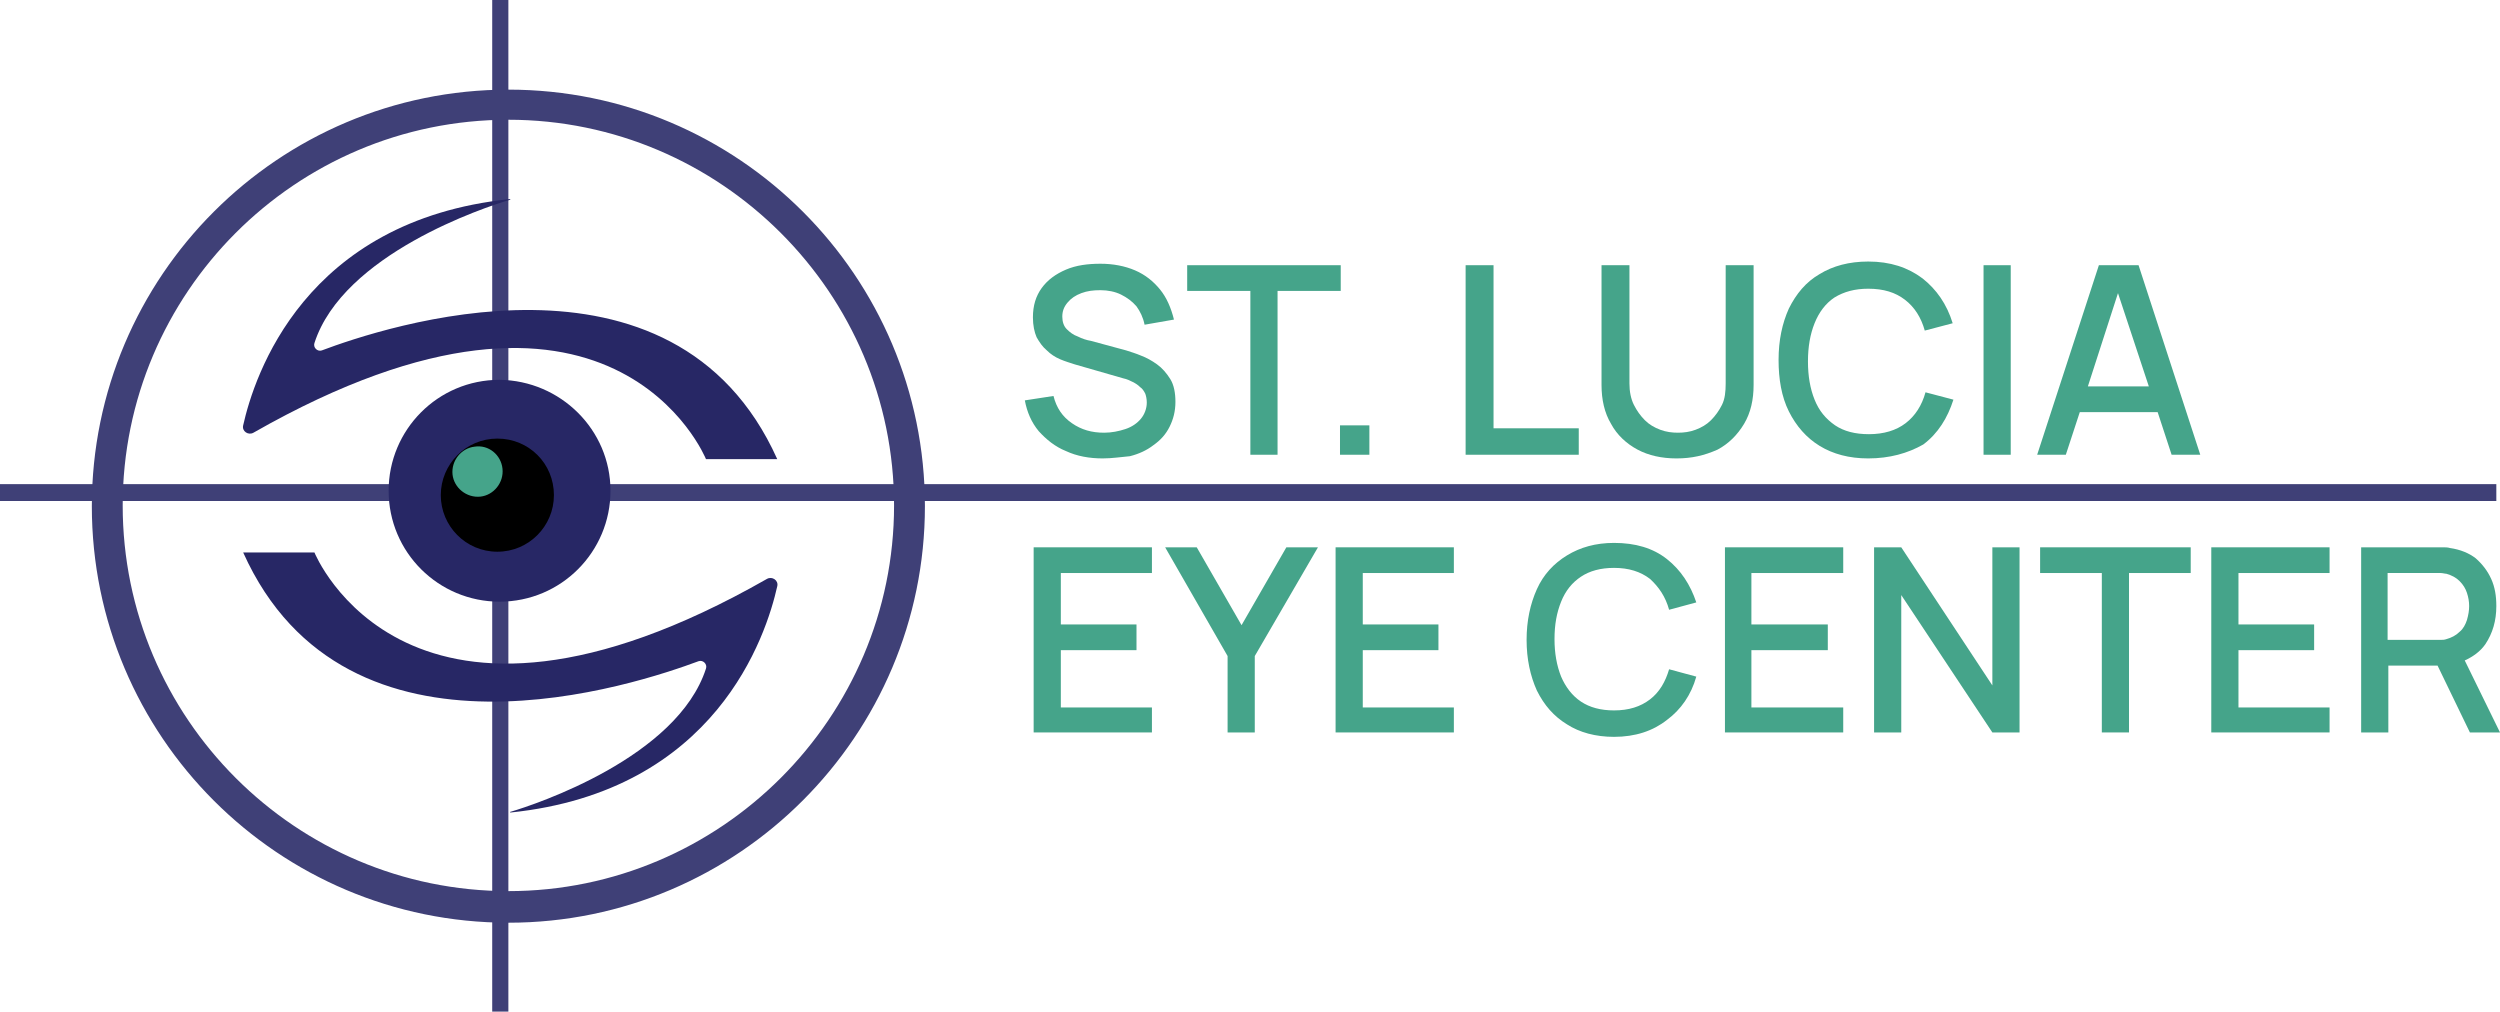 <svg xmlns="http://www.w3.org/2000/svg" xmlns:xlink="http://www.w3.org/1999/xlink" id="Layer_1" x="0px" y="0px" viewBox="0 0 340.3 137.7" style="enable-background:new 0 0 340.3 137.7;" xml:space="preserve"><style type="text/css">	.st02398hwefjsldf8{fill:#3F4077;}	.st1iuwehasjkdhf{fill:#272765;}	.st289h9r8h89he8wh{fill:#45a48a;}</style><g>	<path class="st02398hwefjsldf8" d="M69.2,125.6c-31.3,0-56.7-25.4-56.7-56.7c0-31.3,25.4-56.7,56.7-56.7s56.7,25.4,56.7,56.7  C125.9,100.1,100.5,125.6,69.2,125.6 M69.2,16.3c-29,0-52.5,23.6-52.5,52.5c0,29,23.6,52.5,52.5,52.5s52.5-23.6,52.5-52.5  C121.7,39.9,98.1,16.3,69.2,16.3"></path>	<polygon class="st02398hwefjsldf8" points="67,137.7 67,68.2 0,68.2 0,65.9 67,65.9 67,0 69.2,0 69.2,65.9 339.8,65.9 339.8,68.2 69.2,68.2   69.2,137.7  "></polygon>	<path class="st1iuwehasjkdhf" d="M83.1,66.8c0,8.3-6.7,15.1-15.1,15.1c-8.3,0-15.1-6.7-15.1-15.1c0-8.3,6.7-15.1,15.1-15.1  C76.3,51.8,83.1,58.5,83.1,66.8"></path>	<path d="M75.4,67.4c0,4.2-3.4,7.7-7.7,7.7S60,71.6,60,67.4s3.4-7.7,7.7-7.7S75.4,63.1,75.4,67.4"></path>	<path class="st289h9r8h89he8wh" d="M68.4,63.8c0.2,1.9-1.2,3.6-3,3.8c-1.9,0.2-3.6-1.2-3.8-3c-0.2-1.9,1.2-3.6,3-3.8  C66.5,60.5,68.2,61.9,68.4,63.8"></path>	<path class="st289h9r8h89he8wh" d="M150.1,62.4c-1.8,0-3.5-0.3-5-1c-1.5-0.6-2.7-1.6-3.7-2.7c-1-1.2-1.6-2.6-1.9-4.2l3.9-0.6  c0.4,1.6,1.2,2.8,2.5,3.7c1.3,0.9,2.7,1.3,4.4,1.3c1,0,2-0.2,2.9-0.5c0.9-0.3,1.6-0.8,2.1-1.4c0.5-0.6,0.8-1.4,0.8-2.2  c0-0.5-0.1-0.9-0.2-1.2c-0.2-0.4-0.4-0.7-0.7-0.9c-0.3-0.3-0.6-0.5-1-0.7c-0.4-0.2-0.8-0.4-1.3-0.5l-6.6-1.9  c-0.6-0.2-1.3-0.4-2-0.7c-0.7-0.3-1.3-0.7-1.8-1.2c-0.6-0.5-1-1.1-1.4-1.8c-0.3-0.7-0.5-1.6-0.5-2.7c0-1.6,0.4-2.9,1.2-4  c0.8-1.1,1.9-1.9,3.3-2.5c1.4-0.6,3-0.8,4.7-0.8c1.7,0,3.3,0.3,4.7,0.9c1.4,0.6,2.5,1.5,3.4,2.6c0.9,1.1,1.5,2.5,1.9,4.1l-4,0.7  c-0.2-1-0.6-1.8-1.1-2.5c-0.6-0.7-1.3-1.2-2.1-1.6c-0.8-0.4-1.8-0.6-2.8-0.6c-1,0-1.8,0.1-2.6,0.4c-0.8,0.3-1.4,0.7-1.9,1.3  c-0.5,0.6-0.7,1.2-0.7,1.9c0,0.7,0.2,1.3,0.6,1.7c0.4,0.4,0.9,0.8,1.5,1c0.6,0.3,1.2,0.5,1.8,0.6l4.8,1.3c0.6,0.2,1.3,0.4,2,0.7  c0.8,0.3,1.5,0.7,2.2,1.2c0.7,0.5,1.3,1.2,1.8,2c0.5,0.8,0.7,1.9,0.7,3.1c0,1.3-0.3,2.4-0.8,3.4c-0.5,1-1.2,1.8-2.2,2.5  c-0.9,0.7-2,1.2-3.2,1.5C152.6,62.2,151.4,62.4,150.1,62.4"></path>	<polygon class="st289h9r8h89he8wh" points="170.2,61.9 170.2,39.6 161.6,39.6 161.6,36.1 182.5,36.1 182.5,39.6 173.9,39.6 173.9,61.9  "></polygon>	<rect x="182.4" y="57.9" class="st289h9r8h89he8wh" width="4" height="4"></rect>	<polygon class="st289h9r8h89he8wh" points="199.5,61.9 199.5,36.1 203.3,36.1 203.3,58.3 214.9,58.3 214.9,61.9  "></polygon>	<path class="st289h9r8h89he8wh" d="M228.2,62.4c-2,0-3.8-0.4-5.3-1.2c-1.5-0.8-2.8-2-3.6-3.5c-0.9-1.5-1.3-3.3-1.3-5.3V36.1l3.8,0v16.1  c0,1.1,0.2,2.1,0.6,2.9c0.4,0.8,0.9,1.5,1.5,2.1c0.6,0.6,1.3,1,2.1,1.3c0.8,0.3,1.6,0.4,2.4,0.4c0.8,0,1.6-0.1,2.4-0.4  c0.8-0.3,1.5-0.7,2.1-1.3c0.6-0.6,1.1-1.3,1.5-2.1c0.4-0.8,0.5-1.8,0.5-2.9V36.1h3.8v16.3c0,2-0.4,3.8-1.3,5.3  c-0.9,1.5-2.1,2.7-3.6,3.5C232,62,230.3,62.4,228.2,62.4"></path>	<path class="st289h9r8h89he8wh" d="M254.3,62.4c-2.6,0-4.8-0.6-6.6-1.7c-1.8-1.1-3.2-2.7-4.2-4.7c-1-2-1.4-4.4-1.4-7c0-2.7,0.5-5,1.4-7  c1-2,2.3-3.6,4.2-4.7c1.8-1.1,4-1.7,6.6-1.7c3,0,5.4,0.8,7.4,2.3c1.9,1.5,3.3,3.5,4.1,6.1l-3.8,1c-0.5-1.8-1.4-3.2-2.7-4.2  c-1.3-1-2.9-1.5-5-1.5c-1.8,0-3.3,0.4-4.6,1.2c-1.2,0.8-2.1,2-2.7,3.5c-0.6,1.5-0.9,3.2-0.9,5.2c0,2,0.3,3.7,0.9,5.2  c0.6,1.5,1.5,2.6,2.8,3.5c1.2,0.8,2.7,1.2,4.6,1.2c2,0,3.7-0.5,5-1.5c1.3-1,2.2-2.4,2.7-4.2l3.8,1c-0.8,2.5-2.1,4.6-4.1,6.1  C259.7,61.7,257.2,62.4,254.3,62.4"></path>	<rect x="270" y="36.1" class="st289h9r8h89he8wh" width="3.7" height="25.8"></rect>	<path class="st289h9r8h89he8wh" d="M295.6,61.9h3.9l-8.4-25.8h-5.4l-8.4,25.8h3.9l1.9-5.8h10.6L295.6,61.9z M284.2,52.6l4.1-12.7l4.2,12.7H284.2z  "></path>	<polygon class="st289h9r8h89he8wh" points="140.7,99.7 140.7,74.5 156.8,74.5 156.8,78 144.4,78 144.4,85 154.7,85 154.7,88.5 144.4,88.5   144.4,96.3 156.8,96.3 156.8,99.7  "></polygon>	<polygon class="st289h9r8h89he8wh" points="167.1,99.7 167.1,89.3 158.6,74.5 162.9,74.5 169,85.1 175.1,74.5 179.4,74.5 170.8,89.3 170.8,99.7    "></polygon>	<polygon class="st289h9r8h89he8wh" points="181.8,99.7 181.8,74.5 197.9,74.5 197.9,78 185.5,78 185.5,85 195.8,85 195.8,88.5 185.5,88.5   185.5,96.3 197.9,96.3 197.9,99.7  "></polygon>	<path class="st289h9r8h89he8wh" d="M219.7,100.3c-2.5,0-4.7-0.6-6.4-1.7c-1.8-1.1-3.1-2.6-4.1-4.6c-0.9-2-1.4-4.3-1.4-6.9c0-2.6,0.5-4.9,1.4-6.9  c0.9-2,2.3-3.5,4.1-4.6c1.8-1.1,3.9-1.7,6.4-1.7c2.9,0,5.3,0.7,7.2,2.2c1.9,1.5,3.2,3.5,4,5.9l-3.7,1c-0.5-1.8-1.4-3.1-2.6-4.2  c-1.3-1-2.9-1.5-4.9-1.5c-1.8,0-3.3,0.4-4.5,1.2c-1.2,0.8-2.1,1.9-2.7,3.4c-0.6,1.5-0.9,3.1-0.9,5.1c0,1.9,0.3,3.6,0.9,5.1  c0.6,1.4,1.5,2.6,2.7,3.4c1.2,0.8,2.7,1.2,4.5,1.2c2,0,3.6-0.5,4.9-1.5c1.3-1,2.1-2.4,2.6-4.1l3.7,1c-0.7,2.5-2.1,4.5-4,5.9  C225,99.5,222.6,100.3,219.7,100.3"></path>	<polygon class="st289h9r8h89he8wh" points="234.8,99.7 234.8,74.5 250.9,74.5 250.9,78 238.4,78 238.4,85 248.8,85 248.8,88.5 238.4,88.5   238.4,96.3 250.9,96.3 250.9,99.7  "></polygon>	<polygon class="st289h9r8h89he8wh" points="255.1,99.7 255.1,74.5 258.8,74.5 271.2,93.3 271.2,74.5 274.9,74.5 274.9,99.7 271.2,99.7 258.8,81   258.8,99.7  "></polygon>	<polygon class="st289h9r8h89he8wh" points="286.1,99.7 286.1,78 277.7,78 277.7,74.5 298.2,74.5 298.2,78 289.8,78 289.8,99.7  "></polygon>	<polygon class="st289h9r8h89he8wh" points="301,99.7 301,74.5 317.1,74.5 317.1,78 304.7,78 304.7,85 315,85 315,88.5 304.7,88.5 304.7,96.3   317.1,96.3 317.1,99.7  "></polygon>	<path class="st289h9r8h89he8wh" d="M340.3,99.7l-4.8-9.8c1.1-0.5,2.1-1.2,2.8-2.2c1-1.5,1.5-3.2,1.5-5.2c0-1.4-0.2-2.6-0.7-3.7  c-0.5-1.1-1.2-2-2.1-2.8c-0.9-0.7-2.1-1.2-3.5-1.4c-0.3-0.1-0.7-0.1-1-0.1c-0.4,0-0.7,0-0.9,0h-10.2v25.2h3.7v-9.1h6.7l4.4,9.1  H340.3z M325,78h6.4c0.2,0,0.5,0,0.8,0c0.3,0,0.6,0.1,0.8,0.1c0.7,0.2,1.3,0.5,1.8,1c0.5,0.5,0.8,1,1,1.6c0.2,0.6,0.3,1.2,0.3,1.8  c0,0.6-0.1,1.2-0.3,1.9c-0.2,0.6-0.5,1.2-1,1.6c-0.5,0.5-1.1,0.8-1.8,1c-0.3,0.1-0.5,0.1-0.8,0.1c-0.3,0-0.5,0-0.8,0H325V78z"></path>	<path class="st1iuwehasjkdhf" d="M105.8,62.5h-9.7c0,0-12.7-31.5-61.6-3.6c-0.7,0.4-1.6-0.2-1.4-1c1.5-6.7,8.3-27.9,36.3-30.8  c0.1,0,0.1,0.1,0,0.1c-3.4,1-22.7,7.4-26.6,19.5c-0.2,0.6,0.4,1.2,1,1C51.8,44.7,91.7,31.1,105.8,62.5"></path>	<path class="st1iuwehasjkdhf" d="M33.1,75.2h9.7c0,0,12.7,31.5,61.6,3.6c0.7-0.4,1.6,0.2,1.4,1c-1.5,6.7-8.3,27.9-36.3,30.8  c-0.1,0-0.1-0.1,0-0.1c3.4-1,22.7-7.4,26.6-19.5c0.2-0.6-0.4-1.2-1-1C87,93,47.2,106.6,33.1,75.2"></path></g></svg>